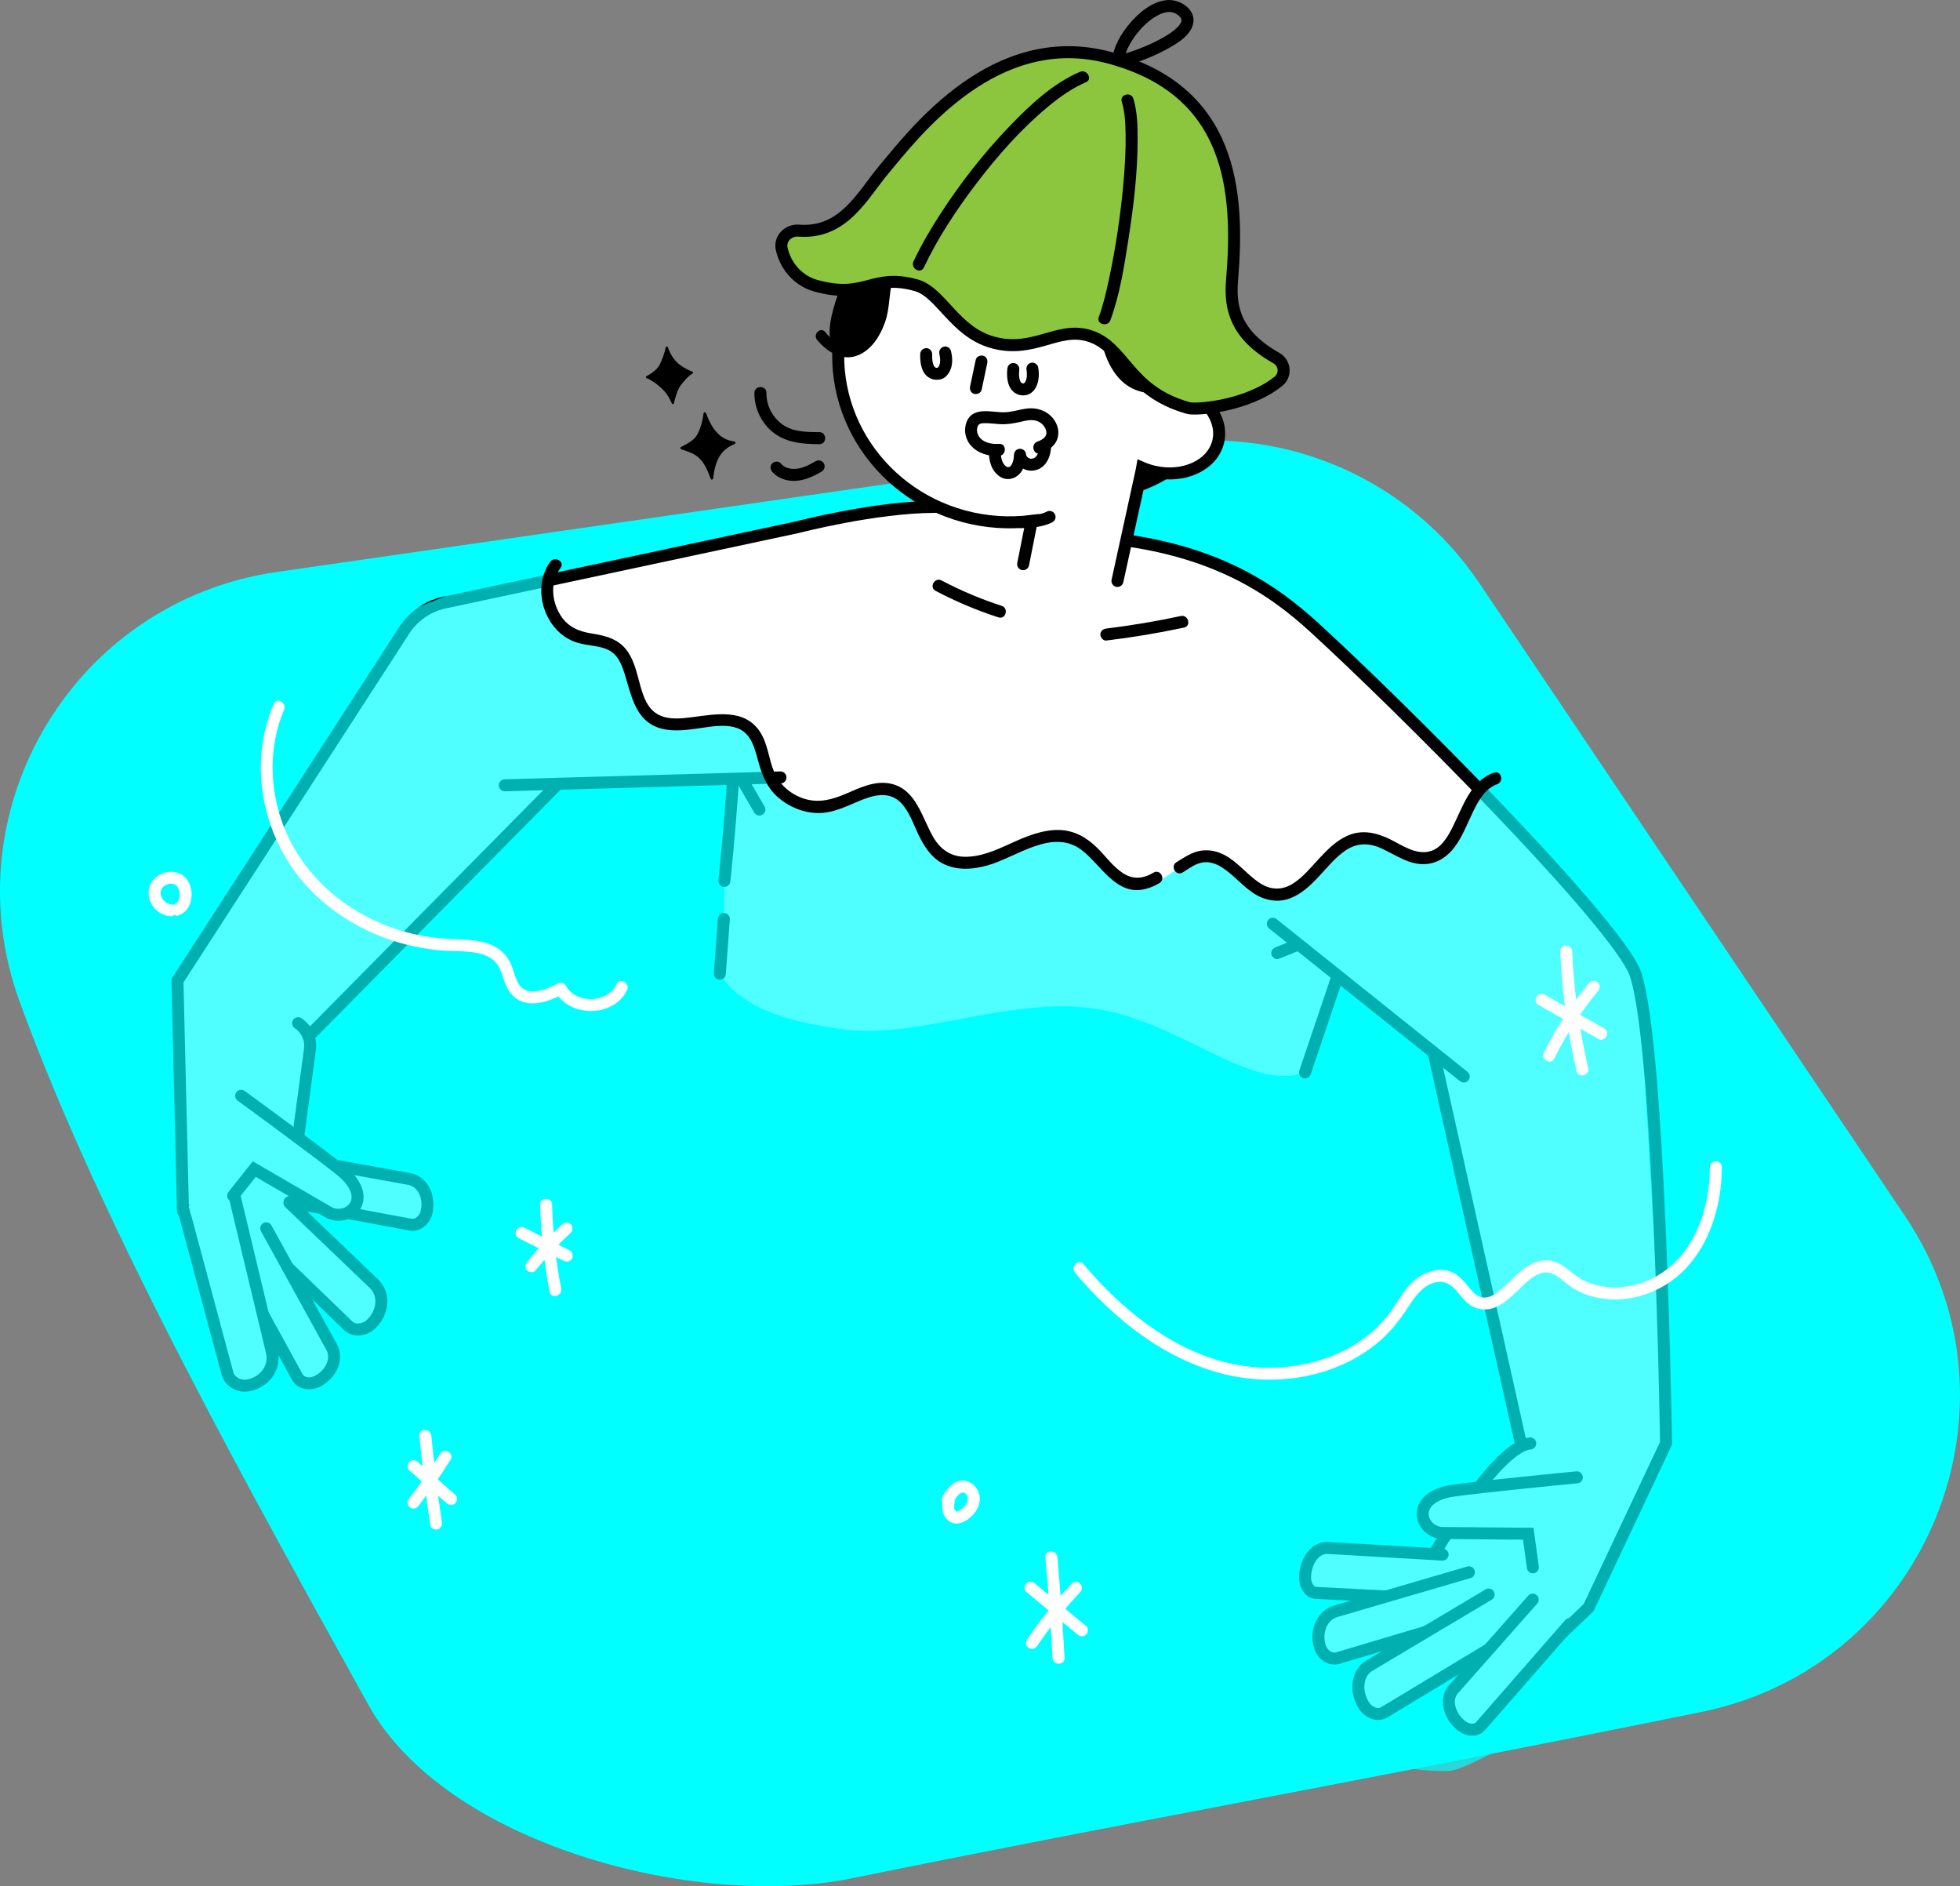 <?xml version="1.0" encoding="UTF-8"?>
<svg id="_レイヤー_2" data-name="レイヤー 2" xmlns="http://www.w3.org/2000/svg" viewBox="0 0 245.096 235.804">
  <rect x="0" y="0" width="245.096" height="235.804" fill="#808080" stroke="none"/>
  <defs>
    <style>
      .cls-1, .cls-2, .cls-3 {
        stroke-miterlimit: 10;
      }

      .cls-1, .cls-2, .cls-3, .cls-4, .cls-5, .cls-6 {
        stroke: #000;
      }

      .cls-1, .cls-2, .cls-3, .cls-5, .cls-6 {
        stroke-width: 1.5px;
      }

      .cls-1, .cls-3, .cls-4, .cls-5, .cls-6 {
        stroke-linecap: round;
      }

      .cls-1, .cls-7, .cls-6 {
        fill: #fff;
      }

      .cls-2 {
        fill: #8cc63f;
      }

      .cls-3, .cls-4, .cls-5 {
        fill: none;
      }

      .cls-4 {
        stroke-width: 1.5px;
      }

      .cls-4, .cls-5, .cls-6 {
        stroke-linejoin: round;
      }

      .cls-8, .cls-9 {
        fill: aqua;
      }

      .cls-9 {
        opacity: .69;
      }
    </style>
  </defs>
  <g id="_レイヤー_10" data-name="レイヤー 10">
    <g>
      <path class="cls-8" d="M34.606,71.507c35.772-5.155,82.76-11.926,111.166-16.018,15.33-2.209,30.567,4.557,39.213,17.407l53.208,79.087c16.035,23.833,2.728,56.313-25.421,62.038-41.972,8.538-71.37,13.703-106.246,20.797-19.581,3.983-50.829-4.267-60.5-21.754-13.534-24.473-33.216-59.337-43.581-87.871-8.735-24.046,6.838-50.038,32.159-53.687Z"/>
      <path class="cls-7" d="M163.194,134.067s5.422-11.815,5.422-16.051c0-34.118,4.281-46.279-39.6-52.89-32.522-4.9-29.685-.456-37.2,30.259-1.714,7.006-1.238,27.191-1.238,27.191,3.322,4.165,9.769,5.427,15.05,6.128,8.972,1.191,20.543-4.032,30.859-2.663,11.162,1.482,19.707,10.579,26.708,8.026Z"/>
      <line class="cls-3" x1="90.517" y1="114.894" x2="90.013" y2="121.728"/>
      <path class="cls-3" d="M91.816,95.385c-.625,9.343-1.233,14.74-1.233,14.74"/>
      <line class="cls-3" x1="163.194" y1="134.067" x2="168.616" y2="118.016"/>
      <g>
        <path d="M91.989,97.57c.679,1.172,1.357,2.345,2.036,3.517l.291.504c.197.34.686.488,1.026.269.342-.221.479-.663.269-1.026-.679-1.172-1.357-2.345-2.036-3.517l-.291-.504c-.197-.34-.686-.488-1.026-.269-.342.221-.479.663-.269,1.026h0Z"/>
        <path class="cls-7" d="M39.043,129.096l30.551-30.919,28.005-.986,10.401-32.985-55.56,11.673-30.251,46.729.694,28.793,5.924-.443-.325.229.397.384-2.478.906,10.789,19.704c.453.79,1.612.997,2.588.461,1.733-.951,2.486-2.858,1.681-4.261l-5.484-9.951,7.548,7.297c.751.719,2.056.62,2.915-.219,1.525-1.491,1.68-3.733.347-5.009l-10.59-10.134.01-.078,15.147,2.818c.896.162,1.8-.592,2.019-1.684v-0c.388-1.938-.587-3.742-2.179-4.03l-14.264-2.574,2.082-15.736.034.013Z"/>
        <path class="cls-5" d="M116.907,63.369c-7.435,0-17.257,2.553-17.257,2.553l-43.767,9.344c-2.197.392-4.132,1.678-5.345,3.551l-28.35,43.792.694,28.793,5.924-.443-.325.229.398.384-2.478.906,10.789,19.704c.453.79,1.612.997,2.588.461,1.733-.951,2.486-2.859,1.681-4.261l-8.167-14.819"/>
        <line class="cls-5" x1="63.125" y1="98.177" x2="97.598" y2="97.192"/>
        <line class="cls-5" x1="39.043" y1="129.096" x2="69.593" y2="98.177"/>
        <path class="cls-5" d="M35.974,158.433l7.548,7.297c.751.719,2.056.62,2.914-.219,1.525-1.491,1.68-3.733.347-5.009l-10.59-10.134.01-.078,15.147,2.818c.896.162,1.8-.592,2.019-1.684.388-1.938-.587-3.742-2.179-4.03l-14.264-2.574,1.832-13.617c.173-1.289-.401-2.565-1.481-3.29"/>
        <path class="cls-6" d="M22.871,150.957l5.55,20.671c.261,1.087,1.431,1.791,2.613,1.571l0-0c2.1-.39,3.427-2.271,2.964-4.202l-4.64-19.364"/>
        <path class="cls-7" d="M26.455,153.961c-.86-.224-1.667-.708-2.193-1.425s-.743-1.675-.485-2.526,1.022-1.55,1.906-1.644c.862-.092,1.714.381,2.26,1.054.565.698.852,1.647.643,2.52s-.959,1.624-1.852,1.72"/>
        <path class="cls-1" d="M29.159,149.478l2.636-3.321,9.46,5.493c2.538,1.077,5.597-1.94,1.342-5.361-2.913-2.342-12.436-9.293-12.436-9.293"/>
      </g>
      <g>
        <path d="M159.916,119.868c1.504-.606,3.009-1.212,4.513-1.817.217-.087.435-.175.652-.262.375-.151.64-.5.524-.922-.098-.356-.544-.676-.922-.524-1.504.606-3.009,1.212-4.513,1.817-.217.087-.435.175-.652.262-.375.151-.64.5-.524.922.098.356.544.676.922.524h0Z"/>
        <path class="cls-7" d="M204.819,120.393l-.857.328c-2.402-3.075-23.074-29.271-40.361-42.235-6.708-5.031-11.146,31.633-11.146,31.633l26.818,21.45,11.343,48.719-3.402,3.259-10.104,12.747,15.691,8.973,5.467-3.915,10.071-20.917-3.52-60.041Z"/>
        <line class="cls-5" x1="159.163" y1="115.485" x2="183.039" y2="134.582"/>
        <path class="cls-5" d="M191.354,180.456c-4.647.424-13.449,16.292-13.449,16.292l17.341,7.484,3.409-3.25,9.684-20.548s-.786-53.007-4.14-59.409c-3.987-7.608-29.058-32.706-39.802-42.539-5.231-4.788-12.478-9.856-26.046-11.234"/>
        <line class="cls-5" x1="179.258" y1="131.557" x2="190.238" y2="180.718"/>
      </g>
      <path class="cls-7" d="M194.469,199.33c-.705,3.222-3.729,5.807-7.025,5.931s-6.536-2.277-7.308-5.484,1.066-6.858,4.128-8.085,6.957.191,8.455,3.129c.813,1.594.865,3.718-.359,5.022"/>
      <g>
        <path class="cls-1" d="M191.683,195.944l-.576-4.2-10.939-.096c-2.732-.367-3.827-4.522,1.578-5.297,3.7-.53,15.436-1.657,15.436-1.657"/>
        <path class="cls-6" d="M180.818,199.98l-16.274-.844c-.808-.047-1.41-1.002-1.344-2.132l0-0c.116-2.008,1.374-3.568,2.809-3.485l14.389.835"/>
        <path class="cls-6" d="M186.122,201.678l-18.816,5.608c-.936.274-1.953-.386-2.27-1.473l-0-0c-.565-1.93.325-3.889,1.987-4.375l16.667-4.875"/>
        <path class="cls-6" d="M189.925,203.921l-16.812,10.141c-.838.499-2.009.077-2.617-.943l-0-0c-1.079-1.811-.748-3.997.739-4.883l14.917-8.89"/>
        <path class="cls-6" d="M196.293,203.034l-11.168,12.782c-.558.632-1.686.547-2.519-.19l-0-0c-1.479-1.307-1.875-3.277-.883-4.398l9.943-11.248"/>
      </g>
      <path d="M116.989,73.862c2.52,1.333,5.155,2.445,7.868,3.321.92.297,1.315-1.15.399-1.446-2.593-.837-5.101-1.896-7.509-3.169-.853-.451-1.611.843-.757,1.295h0Z"/>
      <path d="M138.35,80.077c3.259-.396,6.498-.931,9.709-1.618.943-.202.544-1.648-.399-1.446-3.079.659-6.184,1.185-9.31,1.564-.402.049-.75.31-.75.75,0,.367.345.799.75.75h0Z"/>
      <ellipse cx="135.555" cy="49.528" rx="16.9" ry="13.091"/>
      <path class="cls-7" d="M147.179,48.354c.146-.778.258-1.568.313-2.377.767-11.434-8.155-21.344-19.928-22.134-11.773-.79-21.939,7.839-22.706,19.273s8.155,21.344,19.928,22.134c1.439.097,2.854.048,4.231-.125l-.952,4.395c-.707,3.264,1.365,6.483,4.63,7.191,3.264.707,6.483-1.365,7.191-4.63l2.892-13.346c.019-.087.028-.173.042-.259.46.196.945.359,1.457.478,3.765.877,7.376-.81,8.065-3.768.664-2.849-1.628-5.832-5.161-6.832Z"/>
      <path class="cls-3" d="M139.737,72.63l3.039-13.893c.019-.087.028-.173.043-.259.46.196.945.359,1.457.478,3.765.877,7.376-.81,8.065-3.768.664-2.849-1.628-5.832-5.161-6.832.145-.778.258-1.568.313-2.377.767-11.434-8.155-21.344-19.928-22.134-11.773-.79-21.939,7.839-22.706,19.273-.767,11.434,8.155,21.344,19.928,22.134,1.439.097,2.854.048,4.231-.125l-1.077,5.405"/>
      <g>
        <path d="M146.771,48.242c3.23-1.255,1.619-9.399.069-12.384-1.709-3.29-3.512-6.755-5.746-7.292-4.875-1.172-5.037,23.838,5.677,19.676Z"/>
        <path d="M115.203,25.091s-5.621,3.122-8.029,6.739c-1.951,2.931-5.173,11.112-2.279,11.869,3.208.84,4.209-.831,5.232-3.625.75-2.05.798-7.292,3.498-10.334,2.939-3.311,1.577-4.65,1.577-4.65Z"/>
        <path d="M141.45,32.515c3.129-5.156-9.074-9.938-15.313-10.308-4.3-.255-12.226,2.094-12.553,5.031-.298,2.675,3.207,4.113,9.176,5.906,5.373,1.615,16.239,3.411,18.69-.629Z"/>
      </g>
      <path d="M147.865,46.831c-2.501,1.105-5.572,1.495-7.332-1.024-1.531-2.192-1.837-5.133-1.838-7.734-0-1.363.096-2.73.352-4.062.171-.891-1.194-1.273-1.367-.377-.553,2.88-.574,5.95.018,8.824.564,2.74,1.979,5.706,4.908,6.488,2.021.539,4.122-.073,5.974-.892.833-.368.112-1.589-.715-1.224h0Z"/>
      <path d="M118.229,29.549c-1.095-1.116-2.565-1.741-4.062-1.032-1.356.642-2.276,2.061-2.907,3.367-.719,1.487-1.209,3.096-1.383,4.74-.1.942-.135,1.845-.403,2.763-.271.927-.683,1.847-1.295,2.601-.528.651-1.253,1.238-2.125,1.273-1.196.047-2.159-.918-2.869-1.76-.589-.698-1.587.309-1.002,1.002,1.253,1.485,3.121,2.715,5.106,1.915,1.731-.698,2.796-2.464,3.39-4.151.592-1.682.47-3.453.907-5.164.394-1.543,1.022-3.175,2.08-4.392.424-.488.974-1.002,1.645-1.09.766-.1,1.414.417,1.917.929.64.652,1.642-.35,1.002-1.002h0Z"/>
      <path class="cls-4" d="M127.549,65.263c.552.037,2.504-.006,3.696-.636"/>
      <g>
        <path d="M122.011,44.992c-.235,1.109-.47,2.218-.705,3.327-.081.383.113.829.524.923.377.086.836-.113.923-.524.235-1.109.47-2.218.705-3.327.081-.383-.113-.829-.524-.923-.377-.086-.836.113-.923.524h0Z"/>
        <path d="M125.962,46.135c-.106,1.072.018,2.44,1.05,3.048.397.234.869.296,1.317.208.559-.109,1.031-.565,1.262-1.071.353-.775.371-1.604.226-2.433-.031-.175-.197-.362-.345-.448-.161-.094-.398-.134-.578-.076-.417.135-.597.507-.524.923.011.06.02.12.029.181l-.027-.199c.044.327.052.657.011.985l.027-.199c-.024.174-.061.345-.119.511-.022.062-.097.203.017-.03-.018.037-.034.075-.053.111-.034.065-.073.126-.113.187-.079.122.121-.142.042-.053-.024.027-.047.054-.072.079-.024.025-.051.046-.076.07-.084.08.178-.12.061-.049-.025.015-.048.031-.074.045-.079.043-.145.024.069-.025-.063.014-.122.039-.186.049l.199-.027c-.106.014-.212.014-.318 0l.199.027c-.057-.008-.113-.02-.169-.037-.028-.009-.055-.02-.083-.029.262.086.151.067.082.031-.027-.014-.054-.029-.079-.046-.016-.01-.031-.022-.046-.031-.069-.043.114.093.106.083-.042-.053-.106-.093-.151-.145-.102-.117.098.142.038.051-.021-.031-.042-.062-.061-.095-.02-.034-.039-.069-.057-.105-.009-.019-.018-.037-.027-.056-.046-.095.068.176.041.096-.067-.195-.118-.388-.146-.593l.027.199c-.048-.378-.037-.759 0-1.138.018-.18-.096-.407-.22-.53-.13-.13-.344-.228-.53-.22-.194.009-.395.072-.53.22-.142.155-.199.322-.22.53h0Z"/>
        <path d="M115.07,44.273c-.034,1.051.145,2.433,1.184,2.987.407.217.849.266,1.299.181.652-.123,1.086-.686,1.317-1.266.287-.721.226-1.567.046-2.305-.093-.381-.545-.646-.923-.524-.396.128-.623.514-.524.923.037.15.066.3.088.453l-.027-.199c.039.296.047.594.01.891l.027-.199c-.024.171-.061.34-.121.502-.023.062-.081.143.028-.062-.019.036-.034.073-.054.109-.032.06-.071.114-.108.171.146-.226.036-.047-.026.011-.065.061-.139.065.052-.034-.022.011-.042.029-.063.042-.029.018-.059.031-.088.048-.099.056.192-.064.087-.038-.06.015-.117.032-.179.041l.199-.027c-.102.013-.205.013-.307-0l.199.027c-.061-.009-.121-.022-.18-.04-.037-.012-.157-.061-.003.003.154.065.027.01-.01-.011-.028-.015-.054-.033-.081-.05-.114-.071.159.138.058.046-.055-.05-.103-.104-.155-.157-.046-.047.128.178.069.09-.011-.016-.022-.031-.033-.047-.023-.033-.044-.068-.064-.103-.023-.041-.045-.083-.065-.125-.069-.146.071.185.012.027-.081-.215-.128-.44-.159-.667l.027.199c-.038-.297-.045-.597-.035-.896.013-.393-.354-.768-.75-.75-.417.019-.736.329-.75.75h0Z"/>
        <path d="M124.935,55.494c-.994.068-2.2-.187-2.638-1.154-.158-.349-.175-.688-.027-1.056.14-.347.498-.382.923-.382.667-0,1.33.106,1.997.131.749.028,1.483-.09,2.213-.248.639-.138,1.333-.349,1.991-.226.301.056.591.188.832.38.16.127.269.26.334.356.132.196.206.344.244.5.028.115.044.221.044.23.002.053.003.106 0.0.158-.004.074.012-.047-.01.077-.079.457-.612.773-1.108.949-.903.32-.514,1.769.399,1.446.783-.278,1.556-.704,1.954-1.468.305-.585.339-1.282.131-1.905-.536-1.6-2.163-2.412-3.788-2.211-.931.115-1.834.439-2.775.466-.861.024-1.713-.154-2.573-.134-.794.019-1.591.248-2.022.969-.361.604-.46,1.353-.306,2.035.424,1.871,2.432,2.704,4.185,2.584.958-.065.965-1.565,0-1.5h0Z"/>
      </g>
      <g>
        <path class="cls-2" d="M101.961,35.707c6.376,1.776,7.019-1.603,12.591-.05,3.139.875,4.79,5.811,9.571,7.143,5.072,1.413,8.05-1.943,11.919-.865,4.67,1.301,4.783,6.91,12.575,9.081.957.267,7.352-.217,11.253-3.352.967-.777.821-2.289-.26-2.898-5.066-2.855-5.84-6.184-5.543-9.722.938-11.165.001-23.669-15.268-27.811-14.375-3.899-24.4,9.352-28.272,13.967-2.68,3.194-5.011,8.068-10.652,7.633-1.286-.099-2.396.993-2.127,2.254.528,2.471,2.385,4.111,4.211,4.62Z"/>
        <path d="M135.04,8.983c-3.448,1.479-6.368,4.267-8.927,6.94-3.164,3.305-6.007,6.949-8.497,10.786-1.246,1.919-2.404,3.901-3.381,5.971-.41.868.883,1.63,1.295.757,1.784-3.779,4.13-7.303,6.662-10.617,2.625-3.436,5.545-6.737,8.88-9.501,1.44-1.194,2.998-2.299,4.724-3.039.884-.379.121-1.672-.757-1.295h0Z"/>
        <path d="M140.278,12.728c.408,1.319.459,2.738.479,4.108.029,1.954-.086,3.909-.256,5.854-.356,4.077-.956,8.146-1.811,12.148-.345,1.614-.713,3.245-1.286,4.796-.335.906,1.114,1.298,1.446.399,1.188-3.214,1.729-6.728,2.256-10.099.649-4.15,1.158-8.369,1.154-12.575-.002-1.664-.041-3.427-.537-5.03-.284-.919-1.732-.527-1.446.399h0Z"/>
        <path d="M140.633,7.549c-.001-.057-.001-.113.001-.17.001-.025.019-.235.008-.137-.011.095.016-.087.021-.116.017-.086.037-.171.059-.256.038-.147.084-.291.135-.434.072-.201.093-.244.155-.378.297-.638.715-1.301,1.121-1.818.493-.626,1.059-1.211,1.686-1.704.47-.37,1.132-.757,1.666-.917.15-.045.302-.081.456-.106.121-.02-.112.01.009-0.0.034-.003.069-.007.103-.008.08-.003.159-.006.239-.004.049.001.252.019.102-.001.066.009.132.022.197.038.077.018.151.042.226.066.032.01.064.022.095.035-.072-.03-.044-.02.008.009.315.173.441.259.685.529.027.03-.035-.074.031.045.033.058.068.114.097.174-.054-.109-.028-.056-.001.021.008.024.011.051.018.075.026.088-.005-.162-.004-.023 0.0.051-.001.101-.002.152.002-.14.018-.072-.011.03-.015.051-.031.102-.048.153-.026.079.021-.048.023-.052-.016.034-.032.069-.051.102-.035.06-.068.12-.106.178-.016.024-.114.161-.069.102.044-.057-.086.1-.11.127-.054.06-.111.119-.168.176-.508.506-1.059.855-1.722,1.234-1.576.901-3.281,1.573-5.017,2.096-.922.278-.529,1.726.399,1.446,1.795-.541,3.574-1.244,5.214-2.156,1.264-.703,3.051-1.79,3.164-3.41.115-1.639-1.812-2.749-3.259-2.637-1.745.136-3.282,1.339-4.418,2.589-.68.748-1.291,1.583-1.745,2.488-.381.758-.701,1.601-.688,2.462.015.964,1.515.967,1.5,0h0Z"/>
      </g>
      <path class="cls-9" d="M69.013,69.7c-1.46.914-.492,6.653.535,8.037,2.313,3.117,6.082,1.313,8.218,3.985,2.154,2.695-.127,4.987,3.31,7.619,2.381,1.824,9.754-.886,11.893,1.218,1.801,1.771,1.732,8.209,7.015,10.401,3.239,1.344,8.386-3.055,11.759-2.097,3.664,1.041,2.779,6.204,6.241,7.793,5.023,2.306,11.01-3.537,16.11-1.408,2.994,1.25,4.704,4.97,7.915,5.436,3.99.58,6.015-4.572,9.806-3.199,2.59.938,5.682,4.829,8.417,4.493,2.648-.325,6.457-6.696,9.105-7.021,4.324-.531,6.919,3.944,10.623,1.777,1.975-1.156,3.287-6.77,5.148-8.101,4.534-3.244,6.798,2.041,10.056-4.108,23.275,39.394,35.379,49.552,34.865,63.129-.153,4.044,1.078,29.541-1.493,32.666-3.341,4.061-42.103,30.934-47.36,31.077-27.824.76-39.852-42.375-67.612-44.404-17.465-1.276-60.153,14.157-76.431,7.701-18.194-7.215-21.515-48.232-28.838-66.383-7.333-18.178,20.523-34.253,57.786-47.698"/>
      <path d="M147.877,109.078c.821-.492,1.6-1.138,2.58-1.267.851-.112,1.636.176,2.345.626,1.437.914,2.52,2.287,3.943,3.228,1.362.901,3.024,1.23,4.579.642,1.435-.543,2.566-1.634,3.599-2.733,1.042-1.109,2.026-2.356,3.291-3.223,1.44-.987,2.915-1.016,4.5-.301,1.771.799,3.517,2.117,5.559,1.976,1.532-.106,2.75-.954,3.647-2.159.992-1.333,1.565-2.923,2.291-4.405.663-1.354,1.496-2.882,3.002-3.422.902-.324.513-1.773-.399-1.446-3.031,1.088-3.93,4.429-5.272,7.017-.58,1.119-1.329,2.366-2.6,2.776-1.853.597-3.645-.761-5.233-1.52-1.661-.794-3.398-1.162-5.143-.418-1.433.611-2.563,1.756-3.608,2.879-1.033,1.111-2.029,2.364-3.335,3.169-1.309.807-2.701.775-4-.046-1.62-1.024-2.783-2.656-4.494-3.558-.892-.47-1.863-.686-2.868-.555-1.207.158-2.127.838-3.141,1.446-.827.496-.074,1.793.757,1.295h0Z"/>
      <path d="M68.807,70.235c-1.881,2.573-1.274,6.385.896,8.595.544.554,1.189,1.002,1.903,1.306.928.394,1.919.484,2.902.656.881.154,1.74.391,2.378,1.051.495.512.805,1.179,1.038,1.845,1.009,2.878,1.319,6.519,4.832,7.413,1.556.396,3.183.152,4.745-.066,1.484-.207,3.115-.522,4.578-.049,1.747.564,2.252,2.353,2.673,3.947.476,1.8,1.09,3.472,2.525,4.737,1.358,1.197,3.114,1.924,4.929,1.972,2.061.054,3.851-.966,5.712-1.696,1.611-.632,3.399-.957,4.726.406,1.045,1.074,1.547,2.604,2.178,3.932.671,1.412,1.532,2.813,2.934,3.599,1.762.988,3.873.836,5.753.305,3.624-1.025,8.101-4.705,11.762-1.908,2.446,1.868,4.332,5.824,8.025,4.843.589-.156,1.182-.411,1.702-.731.821-.504.069-1.802-.757-1.295-1.243.763-2.544.886-3.789.082-1.28-.827-2.19-2.142-3.266-3.198-1.312-1.288-2.849-2.168-4.73-2.216-2.152-.055-4.216.84-6.135,1.713-1.793.816-3.691,1.668-5.703,1.635-1.729-.028-3.011-.935-3.872-2.384-1.446-2.434-2.132-6.052-5.354-6.752-1.947-.423-3.793.473-5.536,1.224-1.724.743-3.409,1.237-5.262.663-1.658-.513-3.107-1.731-3.785-3.343-.683-1.625-.776-3.476-1.745-4.986-1.916-2.985-5.508-2.258-8.48-1.878-1.401.179-3.025.373-4.315-.345-1.292-.719-1.793-2.164-2.175-3.506-.411-1.442-.704-3.002-1.55-4.271-1.079-1.618-2.72-2.048-4.548-2.334-1.602-.25-2.941-.802-3.857-2.202-.766-1.172-1.139-2.65-.894-4.041.128-.725.419-1.374.853-1.967.57-.78-.73-1.529-1.295-.757h0Z"/>
      <path class="cls-7" d="M134.426,159.107c4.888,5.794,11.179,10.839,18.663,12.69,6.601,1.632,14.114.391,19.37-4.081,1.326-1.128,2.413-2.461,3.368-3.911.977-1.485,2.124-3.385,4.098-3.545,1.79-.145,2.514,1.841,3.74,2.767,1.052.795,2.343.87,3.52.323,1.091-.507,1.973-1.408,2.835-2.224.793-.751,1.661-1.665,2.744-1.976,1.557-.447,2.693,1.109,3.872,1.853,1.42.896,3.087,1.351,4.755,1.435,3.473.173,6.96-1.288,9.352-3.791,2.583-2.702,3.94-6.322,4.4-9.985.114-.909.168-1.823.173-2.74.005-.965-1.494-.966-1.5,0-.019,3.601-.874,7.27-2.968,10.249-1.935,2.753-5.012,4.596-8.399,4.766-1.617.081-3.256-.213-4.679-1.006-1.432-.799-2.512-2.281-4.266-2.366-2.454-.118-4.161,2.283-5.848,3.69-.676.564-1.568,1.178-2.489.893-.703-.218-1.177-.846-1.628-1.391-.485-.586-.985-1.18-1.659-1.559-1.603-.901-3.55-.316-4.895.778-1.439,1.17-2.23,2.907-3.345,4.349-4.059,5.246-11.166,7.261-17.562,6.508-7.33-.863-13.783-5.418-18.714-10.672-.646-.688-1.27-1.395-1.878-2.116-.623-.739-1.679.327-1.06,1.06h0Z"/>
      <path class="cls-7" d="M34.231,87.993c-3.35,7.799-1.314,17.124,4.511,23.192,2.877,2.998,6.556,5.18,10.5,6.451,1.985.64,4.047,1.038,6.126,1.205,1.815.146,3.848-.075,5.55.695.975.441,1.49,1.202,1.833,2.189.342.986.633,2.052,1.415,2.794,1.798,1.704,4.437.705,6.332-.264l-1.026-.269c1.786,3.282,7.313,3.2,8.94-.197.415-.866-.878-1.628-1.295-.757-1.142,2.385-5.073,2.545-6.35.197-.201-.37-.674-.449-1.026-.269-1.382.706-3.802,1.803-4.873.052-.457-.747-.619-1.646-.965-2.446-.358-.827-.91-1.511-1.663-2.01-1.451-.964-3.335-1.056-5.021-1.122-1.929-.076-3.818-.259-5.699-.714-7.685-1.859-14.346-7.32-16.599-15.044-1.23-4.217-1.142-8.863.603-12.926.377-.877-.915-1.642-1.295-.757h0Z"/>
      <path class="cls-7" d="M130.726,194.675c.372,4.191.671,8.388.895,12.59.051.96,1.551.966,1.5,0-.224-4.202-.523-8.399-.895-12.59-.085-.954-1.585-.963-1.5,0h0Z"/>
      <path class="cls-7" d="M134.024,197.975c-2.058,2.191-3.938,4.548-5.62,7.04-.227.336-.064.831.269,1.026.369.216.799.068,1.026-.269,1.612-2.388,3.413-4.637,5.386-6.736.66-.703-.398-1.765-1.06-1.06h0Z"/>
      <path class="cls-7" d="M128.337,199.01c2.141,1.781,4.282,3.563,6.424,5.344.311.259.756.305,1.06,0,.266-.266.313-.8,0-1.06-2.141-1.781-4.282-3.563-6.424-5.344-.311-.259-.756-.305-1.06,0-.266.266-.313.8,0,1.06h0Z"/>
      <path class="cls-7" d="M119.148,187.88c.077-.138.157-.274.242-.407.041-.064.083-.127.126-.189.022-.031.044-.062.066-.093.017-.023.034-.046.051-.068-.054.069-.064.083-.03.041.105-.118.204-.236.321-.342.011-.01.082-.065.081-.07.001.011-.147.1-.026.021.065-.043.131-.082.199-.121.125-.072-.009-.024-.017.002.002-.007.099-.033.096-.032.033-.01.066-.016.098-.025.118-.034-.053.019-.047.004.01-.028.186.01.211-.001-.076.033-.14-.031-.05-.005.006.002.144.034.143.041-.002.009-.17-.09-.044-.018.028.016.058.03.086.048-.004-.003.083.049.082.054-.002.012-.118-.109-.036-.024.047.048.094.094.14.143.099.107-.026-.032-.024-.032.02.001.069.106.082.129.017.03.032.061.048.09.072.128-.012-.037-.013-.038.034.024.054.158.064.196.01.039.013.088.028.126.037.091-.004-.145-.005-.046-.001.075.003.155.005.231.006.169.031-.131.006-.018-.008.038-.014.076-.023.114-.017.075-.039.148-.065.221-.009.025-.062.134-.016.044.055-.107-.033.06-.036.066-.041.076-.086.15-.134.222-.013.02-.084.123-.026.042.057-.081-.016.019-.032.038-.057.067-.117.132-.179.194-.056.055-.114.109-.174.16-.03.026-.061.05-.091.076.098-.082.018-.014-.037.025-.133.093-.272.174-.413.253-.121.068-.033.019-.001.007-.041.016-.083.027-.125.041-.13.044-.032.004.006.005-.027.002-.054.002-.081 0-.058-.003-.036 0.0.067.01-.005.006-.102-.028-.102-.028.089.041.108.049.058.023-.024-.012-.047-.025-.07-.039-.066-.035-.066-0.0.021.022-.034-.009-.077-.071-.099-.094-.018-.019-.088-.113-.03-.03.064.09-.038-.067-.049-.086-.012-.022-.071-.129-.023-.035.05.098-.012-.041-.02-.066-.012-.041-.02-.082-.03-.124-.04-.165-.009.068-.008-.087 0-.121.001-.241.01-.362.002-.024.02-.146 0-.018.011-.073.024-.145.038-.217.023-.12.05-.239.076-.359.085-.382-.115-.829-.524-.922-.38-.087-.831.114-.922.524-.136.609-.243,1.22-.116,1.841.108.531.457,1.027.919,1.309.994.608,2.165-.109,2.861-.853.675-.722,1.079-1.756.744-2.731-.348-1.012-1.257-1.703-2.349-1.528-1.038.166-1.727,1.139-2.205,1.99-.192.342-.093.835.269,1.026.354.187.82.096,1.026-.269h0Z"/>
      <path class="cls-7" d="M67.547,150.603c.092,3.657.491,7.301,1.181,10.894.182.947,1.628.546,1.446-.399-.666-3.463-1.039-6.97-1.128-10.495-.024-.963-1.524-.967-1.5,0h0Z"/>
      <path class="cls-7" d="M64.845,154.79c1.883.945,3.766,1.89,5.649,2.836.362.182.812.096,1.026-.269.195-.333.094-.843-.269-1.026-1.883-.945-3.766-1.89-5.649-2.836-.362-.182-.812-.096-1.026.269-.195.333-.094.843.269,1.026h0Z"/>
      <path class="cls-7" d="M70.315,153.065c-1.584,1.455-3.054,3.029-4.396,4.71-.244.306-.321.766,0,1.06.272.25.799.327,1.06,0,1.342-1.681,2.812-3.255,4.396-4.71.29-.266.29-.794,0-1.06-.31-.284-.751-.284-1.06,0h0Z"/>
      <path class="cls-7" d="M52.442,179.498c.36,3.734.815,7.465,1.366,11.177.06.404.565.618.922.524.43-.113.583-.524.524-.922-.532-3.579-.965-7.177-1.312-10.778-.092-.952-1.592-.962-1.5,0h0Z"/>
      <path class="cls-7" d="M51.183,183.822c1.563,1.369,3.126,2.738,4.689,4.108.295.258.774.312,1.06,0,.26-.283.315-.784,0-1.06-1.563-1.369-3.126-2.738-4.689-4.108-.295-.258-.774-.312-1.06,0-.26.283-.315.784,0,1.06h0Z"/>
      <path class="cls-7" d="M55.043,181.742c-1.23,1.975-2.557,3.888-3.976,5.732-.247.321-.049.84.269,1.026.387.226.778.053,1.026-.269,1.42-1.844,2.747-3.757,3.976-5.732.511-.822-.785-1.575-1.295-.757h0Z"/>
      <path class="cls-7" d="M195.108,118.954c.214,5.037.9,10.047,2.046,14.956.219.939,1.666.542,1.446-.399-1.117-4.783-1.784-9.651-1.993-14.557-.041-.961-1.541-.966-1.5,0h0Z"/>
      <path class="cls-7" d="M192.392,125.639c2.49,1.414,4.98,2.827,7.47,4.241.84.477,1.597-.818.757-1.295-2.49-1.414-4.98-2.827-7.47-4.241-.84-.477-1.597.818-.757,1.295h0Z"/>
      <path class="cls-7" d="M198.763,122.839c-2.228,2.686-4.145,5.609-5.694,8.736-.427.862.866,1.623,1.295.757,1.49-3.009,3.315-5.848,5.459-8.433.258-.311.305-.755,0-1.06-.266-.266-.801-.313-1.06,0h0Z"/>
      <path class="cls-7" d="M21.321,113.046l-.05-.004c-.083-.009-.066-.007.052.007-.001-.004-.134-.029-.145-.031-.048-.012-.095-.026-.141-.042l-.046-.016c-.076-.03-.061-.023.043.019-.014.015-.236-.126-.259-.141-.015-.01-.121-.067-.122-.084l.073.057c-.026-.021-.051-.042-.076-.064-.075-.065-.145-.136-.211-.21l-.033-.038c-.051-.062-.043-.051.024.035-.028-.013-.069-.096-.086-.122-.054-.083-.103-.169-.147-.258l-.021-.045c-.027-.06-.027-.06-.001-.001.025.059.025.059.002-.002-.011-.031-.021-.062-.031-.093-.013-.043-.038-.267-.067-.285l.014.103c-.004-.032-.006-.065-.008-.097-.003-.049-.004-.097-.003-.146 0-.014.015-.141.008-.146l-.015.102c.005-.032.011-.065.018-.097.017-.081.082-.192.081-.272l-.041.097c.012-.027.025-.054.039-.08.02-.039.042-.078.066-.115.017-.028.068-.079.074-.11l-.064.082c.018-.023.037-.046.057-.068.049-.055.101-.108.156-.157.03-.027.077-.055.102-.086-.093.071-.108.084-.044.037.024-.017.049-.034.074-.05.076-.048.156-.088.235-.13.142-.076-.167.058-.014.005.042-.015.084-.031.127-.045.071-.023.143-.042.216-.057.042-.009.091-.01.132-.024-.204.067-.059.009.022.006.089-.004.176.002.265.006.16.008-.182-.039-.025-.003.043.01.086.017.128.028.067.017.141.06.208.068-.156-.02-.101-.045-.019-.002.053.028.101.061.152.092.135.081-.119-.117-.024-.021.025.025.053.047.078.071.026.025.049.052.074.078.099.102-.035.026-.026-.039-.004.028.087.128.103.154.046.077.079.16.122.237-.122-.218-.002.005.02.078.02.064.037.128.052.193.016.072.036.343.023.081.005.096.019.19.021.286.002.096-0.0.191-.008.287-.002.027-.005.054-.008.081-.012.135.035-.201-.003.002-.018.092-.04.183-.069.273-.012.038-.026.075-.039.113-.042.123.086-.178-.003.001-.034.07-.073.137-.116.202-.038.058-.118.114.026-.027-.036.036-.066.079-.102.115-.027.028-.055.054-.084.08-.147.13.107-.064-.002.002-.06.036-.34.174-.104.075-.189.079-.34.16-.448.345-.094.161-.134.398-.076.578.112.346.535.686.922.524.501-.21.904-.515,1.192-.984.256-.416.372-.897.411-1.38.069-.858-.213-1.876-.871-2.464-.848-.757-2.065-.786-3.051-.291-.458.23-.868.611-1.122,1.057-.307.538-.376,1.146-.276,1.75.218,1.307,1.39,2.317,2.688,2.419.392.031.767-.367.75-.75-.019-.433-.33-.717-.75-.75h0Z"/>
      <path d="M94.34,49.114c-.031,1.83.809,3.672,2.219,4.845,1.689,1.405,3.787,1.557,5.899,1.568.965.005.966-1.495,0-1.5-1.667-.009-3.48-.018-4.839-1.129-1.129-.923-1.804-2.325-1.78-3.784.016-.965-1.483-.965-1.5,0h0Z"/>
      <path d="M96.569,58.987c.699.809,1.822,1.176,2.87,1.131,1.196-.052,2.293-.575,3.313-1.164.35-.202.473-.678.269-1.026-.206-.352-.674-.472-1.026-.269-.769.444-1.622.899-2.478.955-.196.013-.393.01-.588-.01.119.012-.159-.029-.188-.035-.101-.023-.202-.05-.301-.083-.297-.098-.568-.278-.812-.559-.265-.307-.789-.272-1.06,0-.304.304-.265.753,0,1.06h0Z"/>
      <path d="M85.198,56.172c-.139-.044-.158-.231-.028-.296.58-.294,1.606-.798,1.98-1.475.38-.69.664-1.493.828-2.725.022-.163.248-.178.308-.025.399,1.019.759,1.822,1.498,2.56.437.437,1.032.849,2.066.989.144.019.164.239.03.296-.996.419-1.551.973-1.898,1.552-.358.598-.633,1.327-.803,2.758-.02.171-.251.212-.31.05-.546-1.508-.931-2.109-1.528-2.66-.479-.442-1.089-.691-2.143-1.022Z"/>
      <path d="M80.864,47.285c-.12-.035-.135-.198-.024-.254.498-.252,1.286-.777,1.606-1.358.326-.592.685-1.615.803-2.245.026-.138.218-.154.264-.021.256.727.681,1.539,1.377,2.103.469.381,1.249.818,1.679.94.12.034.136.196.026.254-.434.224-.942.795-1.443,1.423-.373.468-.683,1.431-.873,2.273-.033.144-.206.178-.266.043-.485-1.101-.891-1.532-1.403-2.005-.411-.379-1.253-1.01-1.746-1.154Z"/>
      <path d="M123.686,56.26c-.094,1.211.244,2.54,1.276,3.276.93.663,2.105.348,2.739-.545.436-.614.564-1.409.598-2.144l-1.473.199c.181,1.111,1.253,1.911,2.367,1.785,1.476-.167,2.17-1.541,2.236-2.897.02-.405-.359-.75-.75-.75-.422,0-.73.344-.75.75-.012.251-.024.388-.12.684-.017.054-.036.107-.057.16.062-.152-.023.035-.033.053-.029.053-.186.276-.078.143-.058.071-.127.13-.188.199-.103.116.119-.064-.012.012-.036.021-.071.045-.107.067-.035.022-.074.037-.11.057.066-.038.127-.037.021-.012-.076.018-.328.045-.101.041-.077.001-.155.008-.233.009-.197.001.11.042-.075-.01-.041-.012-.091-.03-.132-.038-.12-.021.082.064.03.016-.046-.042-.143-.084-.2-.113-.073-.037.11.113.023.019-.03-.033-.069-.065-.101-.097-.019-.019-.105-.128-.033-.033.073.097-.011-.019-.024-.042-.023-.042-.046-.088-.071-.13.024.04.04.133.017.039-.026-.105-.059-.203-.077-.31-.059-.363-.49-.587-.823-.537-.377.057-.633.355-.65.736-.017.374-.029.524-.145.895-.01.032-.113.288-.038.123-.025.054-.05.107-.079.16-.026.048-.063.095-.086.143-.067.139.091-.081-.008.015-.044.043-.096.092-.136.139-.084.101.131-.064.007-.005-.032.015-.084.045-.113.066-.105.076.142-.018.023-.01-.046.003-.116.026-.16.04.078-.025.167-.005.036-.012-.038-.002-.085-.007-.123-.006.211-.008.094.021.015-.007-.046-.017-.095-.032-.142-.047.091.03.12.063.02-.001-.037-.023-.078-.052-.116-.072-.116-.061.104.116-.016-.015-.038-.042-.083-.082-.124-.122-.033-.032-.127-.163-.015-.008-.07-.097-.135-.198-.191-.304-.018-.034-.104-.232-.037-.063-.023-.058-.045-.116-.064-.175-.045-.137-.076-.276-.106-.417-.007-.034-.013-.069-.018-.103.01.082.01.077-0-.015-.005-.075-.012-.149-.015-.224-.007-.188-0-.375.014-.562.031-.404-.367-.75-.75-.75-.432,0-.718.344-.75.75h0Z"/>
    </g>
  </g>
</svg>